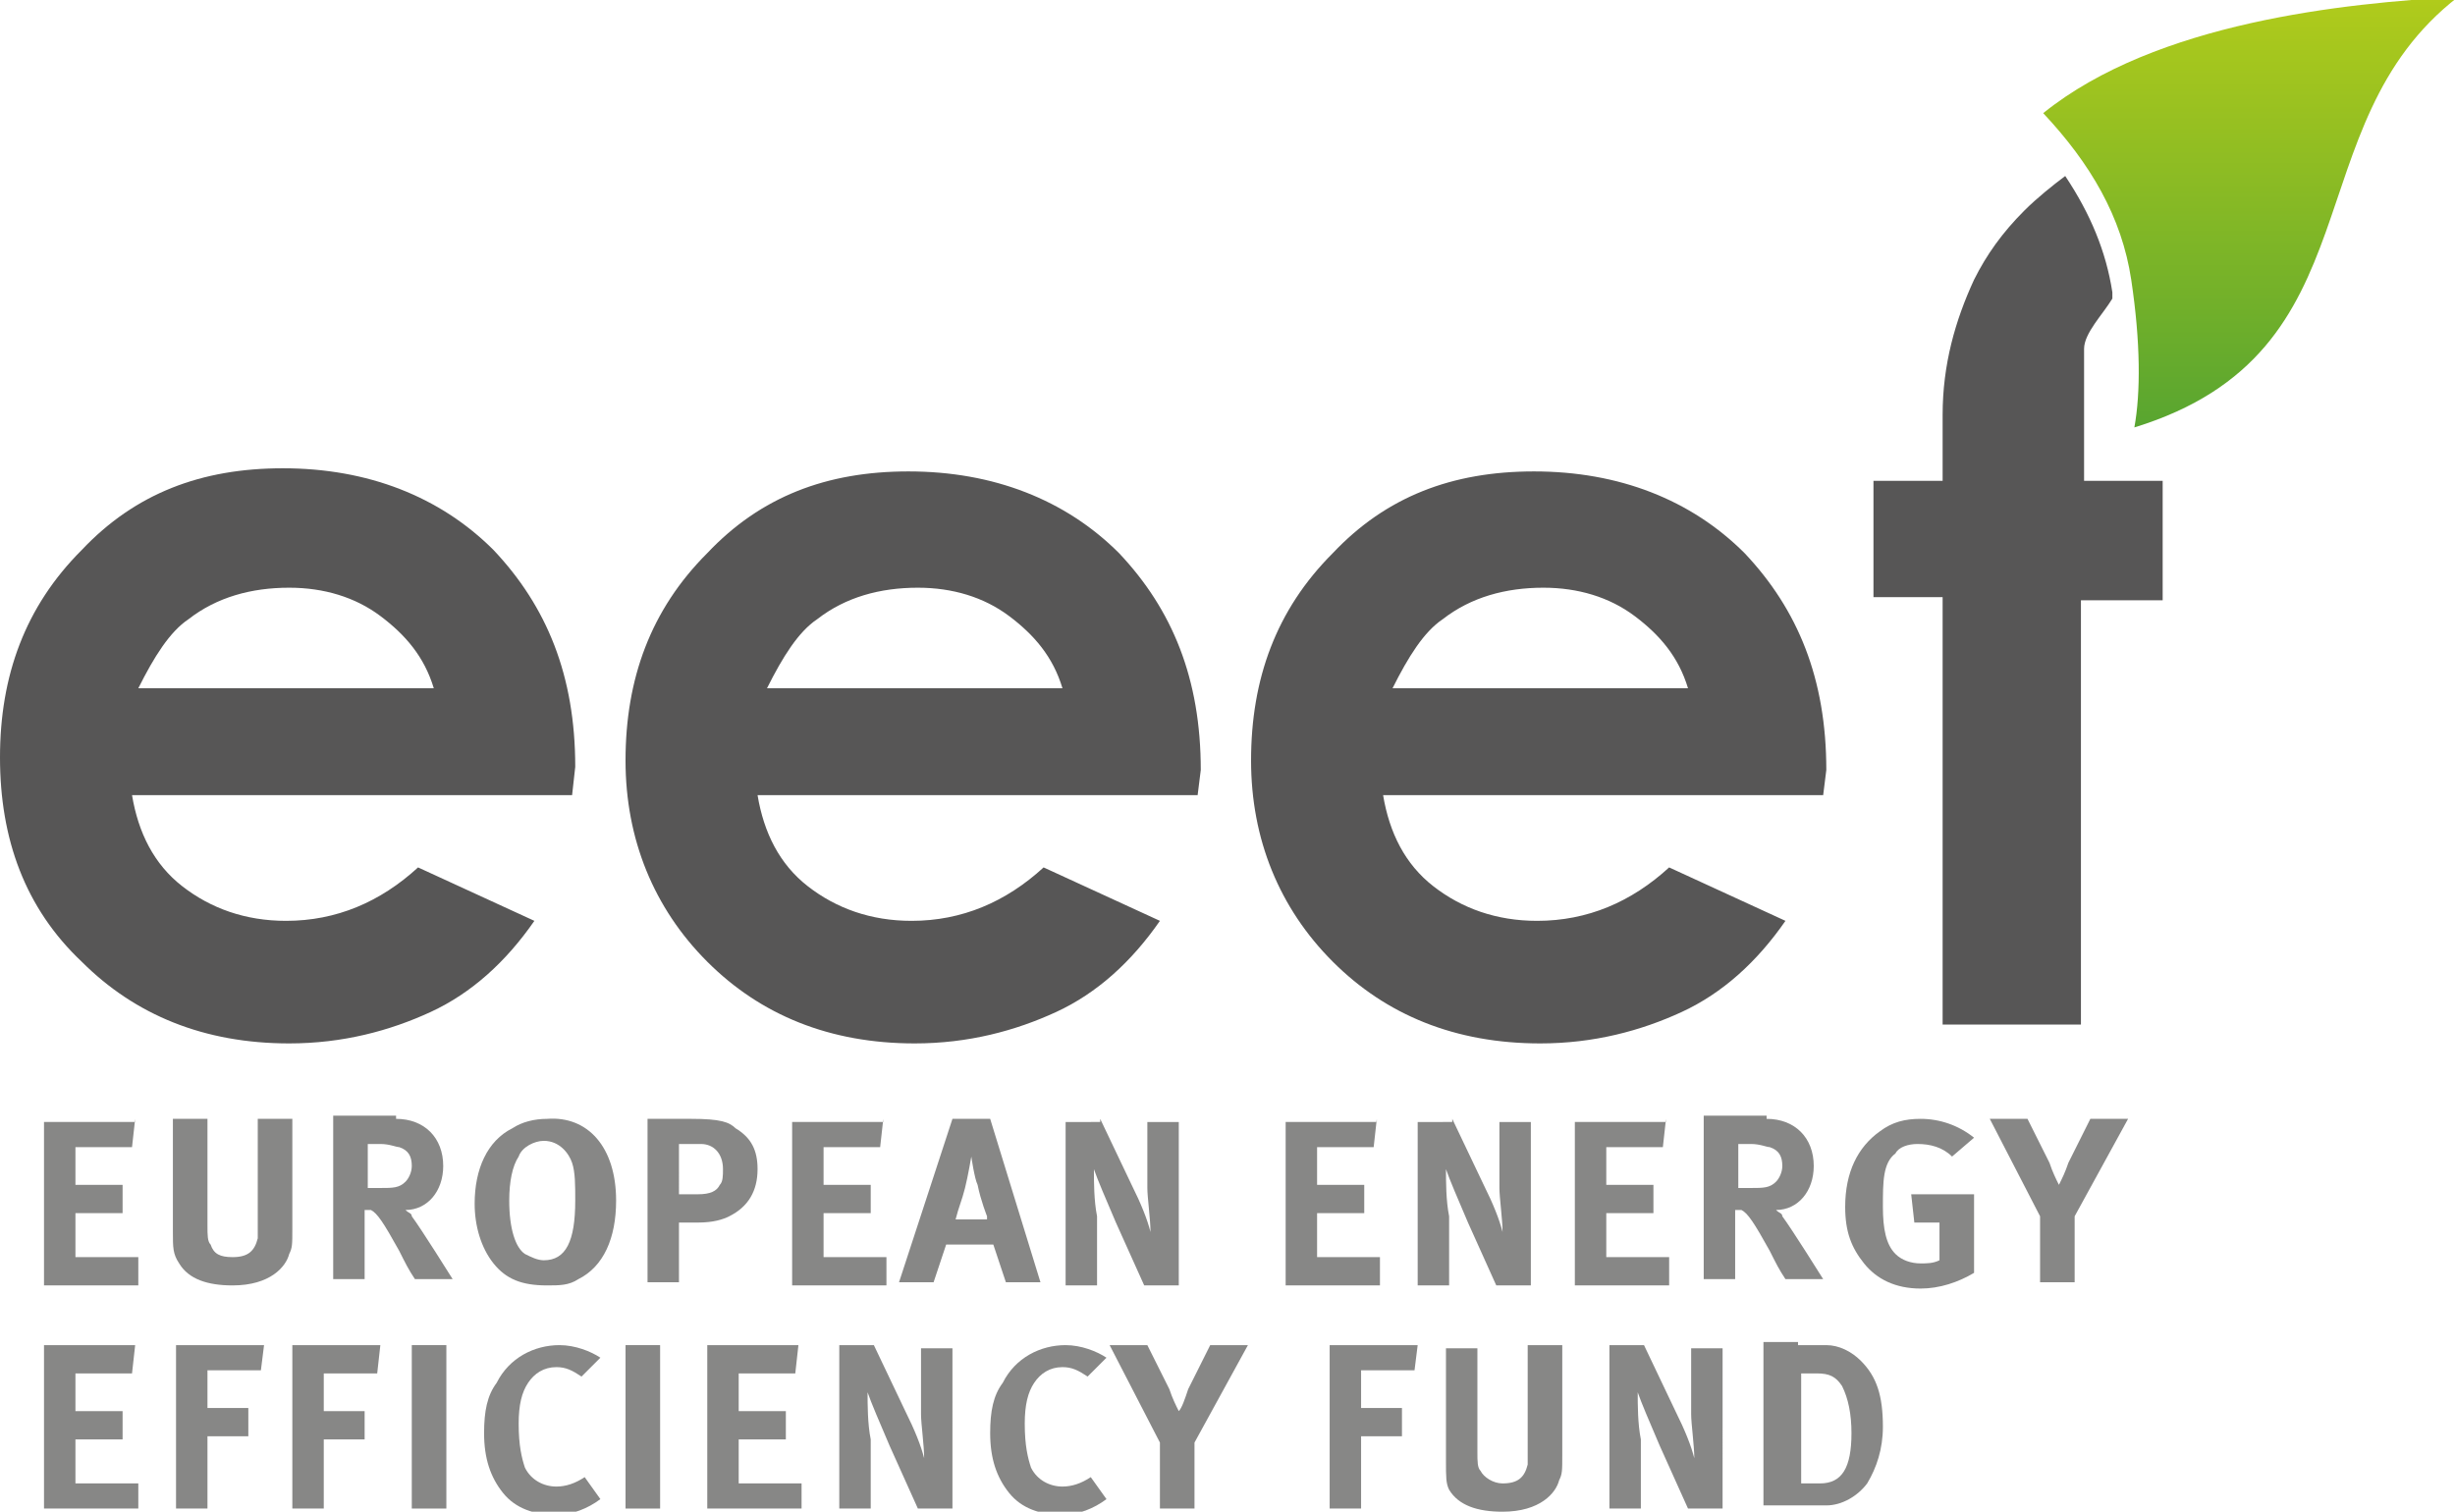 <?xml version="1.0" encoding="utf-8"?>
<!-- Generator: Adobe Illustrator 25.0.1, SVG Export Plug-In . SVG Version: 6.00 Build 0)  -->
<svg version="1.1" id="Ebene_1" xmlns="http://www.w3.org/2000/svg" xmlns:xlink="http://www.w3.org/1999/xlink" x="0px" y="0px"
	 viewBox="0 0 78.1 48.1" style="enable-background:new 0 0 78.1 48.1;" xml:space="preserve">
<style type="text/css">
	.st0{clip-path:url(#SVGID_2_);fill:url(#SVGID_3_);}
	.st1{fill:#575656;}
	.st2{fill:#878786;}
</style>
<g>
	<defs>
		<path id="SVGID_1_" d="M65,3.6c1.5,1.6,2.5,3.3,2.8,5.3c0.3,2,0.3,3.6,0.1,4.7c7.8-2.4,5-9.6,10.3-13.7C74.6,0.1,68.6,0.7,65,3.6"
			/>
	</defs>
	<clipPath id="SVGID_2_">
		<use xlink:href="#SVGID_1_"  style="overflow:visible;"/>
	</clipPath>
	
		<linearGradient id="SVGID_3_" gradientUnits="userSpaceOnUse" x1="-285.307" y1="463.72" x2="-284.307" y2="463.72" gradientTransform="matrix(-4.100000e-06 -13.653 -13.653 4.100000e-06 6402.757 -3881.673)">
		<stop  offset="0" style="stop-color:#58A530"/>
		<stop  offset="1" style="stop-color:#B0CB1B"/>
	</linearGradient>
	<rect x="65" y="0" class="st0" width="13.2" height="13.7"/>
</g>
<g>
	<path class="st1" d="M58,25.3h-14c0.2,1.2,0.7,2.2,1.6,2.9c0.9,0.7,2,1.1,3.3,1.1c1.6,0,3-0.6,4.2-1.7l3.7,1.7
		c-0.9,1.3-2,2.3-3.3,2.9c-1.3,0.6-2.8,1-4.5,1c-2.7,0-4.9-0.9-6.6-2.6c-1.7-1.7-2.6-3.9-2.6-6.4c0-2.6,0.8-4.8,2.6-6.6
		c1.7-1.8,3.8-2.6,6.4-2.6c2.7,0,5,0.9,6.7,2.6c1.7,1.8,2.6,4,2.6,6.9L58,25.3z M53.7,21.9c-0.3-1-0.9-1.7-1.7-2.3
		c-0.8-0.6-1.8-0.9-2.9-0.9c-1.2,0-2.3,0.3-3.2,1c-0.6,0.4-1.1,1.2-1.6,2.2H53.7z"/>
	<path class="st1" d="M38.1,25.3h-14c0.2,1.2,0.7,2.2,1.6,2.9c0.9,0.7,2,1.1,3.3,1.1c1.6,0,3-0.6,4.2-1.7l3.7,1.7
		c-0.9,1.3-2,2.3-3.3,2.9c-1.3,0.6-2.8,1-4.5,1c-2.7,0-4.9-0.9-6.6-2.6c-1.7-1.7-2.6-3.9-2.6-6.4c0-2.6,0.8-4.8,2.6-6.6
		c1.7-1.8,3.8-2.6,6.4-2.6c2.7,0,5,0.9,6.7,2.6c1.7,1.8,2.6,4,2.6,6.9L38.1,25.3z M33.8,21.9c-0.3-1-0.9-1.7-1.7-2.3
		c-0.8-0.6-1.8-0.9-2.9-0.9c-1.2,0-2.3,0.3-3.2,1c-0.6,0.4-1.1,1.2-1.6,2.2H33.8z"/>
	<path class="st1" d="M18.2,25.3h-14c0.2,1.2,0.7,2.2,1.6,2.9c0.9,0.7,2,1.1,3.3,1.1c1.6,0,3-0.6,4.2-1.7l3.7,1.7
		c-0.9,1.3-2,2.3-3.3,2.9c-1.3,0.6-2.8,1-4.5,1c-2.7,0-4.9-0.9-6.6-2.6C0.8,28.9,0,26.7,0,24.1c0-2.6,0.8-4.8,2.6-6.6
		c1.7-1.8,3.8-2.6,6.4-2.6c2.7,0,5,0.9,6.7,2.6c1.7,1.8,2.6,4,2.6,6.9L18.2,25.3z M13.8,21.9c-0.3-1-0.9-1.7-1.7-2.3
		c-0.8-0.6-1.8-0.9-2.9-0.9c-1.2,0-2.3,0.3-3.2,1c-0.6,0.4-1.1,1.2-1.6,2.2H13.8z"/>
	<path class="st1" d="M66.3,15.4c0,0,0-0.1,0-0.1v-0.7v-3.4c0,0,0,0.4,0-0.1c0-0.5,0.6-1.1,0.9-1.6c0-0.1,0-0.1,0-0.2
		c-0.2-1.3-0.7-2.5-1.5-3.7c-0.4,0.3-0.9,0.7-1.3,1.1c-0.7,0.7-1.2,1.4-1.6,2.2c-0.6,1.3-1,2.7-1,4.3c0,0,0,0.1,0,0.1
		c0,0,0,0.1,0,0.1v1.9h-2.2v3.7h2.2v13.6h4.4V21.2v-2.1h2.6v-1v-2.8H66.3z"/>
</g>
<g>
	<path class="st2" d="M4.3,35.6l-0.1,0.9H2.4v1.2h1.5v0.9H2.4v1.4h2v0.9h-3v-5.2H4.3z"/>
	<path class="st2" d="M6.6,35.6V39c0,0.3,0,0.5,0.1,0.6C6.8,39.9,7,40,7.4,40c0.5,0,0.7-0.2,0.8-0.6c0-0.1,0-0.2,0-0.5v-3.3h1.1v3.5
		c0,0.5,0,0.6-0.1,0.8c-0.1,0.4-0.6,1-1.8,1c-0.8,0-1.4-0.2-1.7-0.7c-0.2-0.3-0.2-0.5-0.2-1v-3.6H6.6z"/>
	<path class="st2" d="M12.6,35.6c0.9,0,1.5,0.6,1.5,1.5c0,0.8-0.5,1.4-1.2,1.4c0.1,0.1,0.2,0.1,0.2,0.2c0.3,0.4,1.3,2,1.3,2h-1.2
		c-0.2-0.3-0.3-0.5-0.5-0.9c-0.5-0.9-0.7-1.2-0.9-1.3c-0.1,0-0.1,0-0.2,0v2.2h-1v-5.2H12.6z M11.7,37.8h0.4c0.4,0,0.6,0,0.8-0.2
		c0.1-0.1,0.2-0.3,0.2-0.5c0-0.3-0.1-0.5-0.4-0.6c-0.1,0-0.3-0.1-0.6-0.1h-0.4V37.8z"/>
	<path class="st2" d="M19.6,38.2c0,1.2-0.4,2.1-1.2,2.5c-0.3,0.2-0.6,0.2-1,0.2c-0.8,0-1.3-0.2-1.7-0.7c-0.4-0.5-0.6-1.2-0.6-1.9
		c0-1.1,0.4-2,1.2-2.4c0.3-0.2,0.7-0.3,1.1-0.3C18.7,35.5,19.6,36.5,19.6,38.2z M16.5,36.8c-0.2,0.3-0.3,0.8-0.3,1.4
		c0,0.9,0.2,1.5,0.5,1.7c0.2,0.1,0.4,0.2,0.6,0.2c0.7,0,1-0.6,1-1.9c0-0.5,0-0.9-0.1-1.2c-0.1-0.3-0.4-0.7-0.9-0.7
		C17,36.3,16.6,36.5,16.5,36.8z"/>
	<path class="st2" d="M22,35.6c0.9,0,1.2,0.1,1.4,0.3c0.5,0.3,0.7,0.7,0.7,1.3c0,0.7-0.3,1.2-0.9,1.5c-0.2,0.1-0.5,0.2-1,0.2h-0.6
		v1.9h-1v-5.2H22z M21.7,38h0.5c0.4,0,0.6-0.1,0.7-0.3c0.1-0.1,0.1-0.3,0.1-0.5c0-0.5-0.3-0.8-0.7-0.8h-0.7V38z"/>
	<path class="st2" d="M28.1,35.6l-0.1,0.9h-1.8v1.2h1.5v0.9h-1.5v1.4h2v0.9h-3v-5.2H28.1z"/>
	<path class="st2" d="M31.5,35.6l1.6,5.2H32l-0.4-1.2h-1.5l-0.4,1.2h-1.1l1.7-5.2H31.5z M31.4,38.7c0,0-0.2-0.5-0.3-1
		c-0.1-0.2-0.2-0.9-0.2-0.9s-0.1,0.6-0.2,1c-0.1,0.4-0.2,0.6-0.3,1H31.4z"/>
	<path class="st2" d="M35,35.6l1,2.1c0.3,0.6,0.5,1.1,0.6,1.5c0-0.4-0.1-1.1-0.1-1.4l0-2.1h1v5.2h-1.1l-0.9-2
		c-0.3-0.7-0.6-1.4-0.7-1.7c0,0.4,0,1,0.1,1.5l0,2.2h-1v-5.2H35z"/>
	<path class="st2" d="M43.8,35.6l-0.1,0.9h-1.8v1.2h1.5v0.9h-1.5v1.4h2v0.9h-3v-5.2H43.8z"/>
	<path class="st2" d="M46.2,35.6l1,2.1c0.3,0.6,0.5,1.1,0.6,1.5c0-0.4-0.1-1.1-0.1-1.4l0-2.1h1v5.2h-1.1l-0.9-2
		c-0.3-0.7-0.6-1.4-0.7-1.7c0,0.4,0,1,0.1,1.5l0,2.2h-1v-5.2H46.2z"/>
	<path class="st2" d="M53,35.6l-0.1,0.9h-1.8v1.2h1.5v0.9h-1.5v1.4h2v0.9h-3v-5.2H53z"/>
	<path class="st2" d="M56.2,35.6c0.9,0,1.5,0.6,1.5,1.5c0,0.8-0.5,1.4-1.2,1.4c0.1,0.1,0.2,0.1,0.2,0.2c0.3,0.4,1.3,2,1.3,2h-1.2
		c-0.2-0.3-0.3-0.5-0.5-0.9c-0.5-0.9-0.7-1.2-0.9-1.3c-0.1,0-0.1,0-0.2,0v2.2h-1v-5.2H56.2z M55.3,37.8h0.4c0.4,0,0.6,0,0.8-0.2
		c0.1-0.1,0.2-0.3,0.2-0.5c0-0.3-0.1-0.5-0.4-0.6c-0.1,0-0.3-0.1-0.6-0.1h-0.4V37.8z"/>
	<path class="st2" d="M62.1,36.8c-0.3-0.3-0.7-0.4-1.1-0.4c-0.3,0-0.6,0.1-0.7,0.3c-0.4,0.3-0.4,0.9-0.4,1.7c0,0.7,0.1,1.2,0.4,1.5
		c0.2,0.2,0.5,0.3,0.8,0.3c0.2,0,0.4,0,0.6-0.1v-1.2h-0.8l-0.1-0.9h2v2.5c-0.5,0.3-1.1,0.5-1.7,0.5c-0.8,0-1.4-0.3-1.8-0.8
		c-0.4-0.5-0.6-1-0.6-1.8c0-1.1,0.4-1.9,1.1-2.4c0.4-0.3,0.8-0.4,1.3-0.4c0.6,0,1.2,0.2,1.7,0.6L62.1,36.8z"/>
	<path class="st2" d="M64.5,35.6l0.7,1.4c0.1,0.3,0.2,0.5,0.3,0.7c0.1-0.2,0.2-0.4,0.3-0.7l0.7-1.4h1.2L66,38.7v2.1h-1.1v-2.1
		l-1.6-3.1H64.5z"/>
</g>
<g>
	<g>
		<path class="st2" d="M4.3,42.8l-0.1,0.9H2.4v1.2h1.5v0.9H2.4v1.4h2V48h-3v-5.2H4.3z"/>
		<path class="st2" d="M8.4,42.8l-0.1,0.8H6.6v1.2h1.3v0.9H6.6V48h-1v-5.2H8.4z"/>
		<path class="st2" d="M12.1,42.8L12,43.7h-1.7v1.2h1.3v0.9h-1.3V48h-1v-5.2H12.1z"/>
		<path class="st2" d="M14.2,42.8V48h-1.1v-5.2H14.2z"/>
		<path class="st2" d="M18.5,43.8c-0.3-0.2-0.5-0.3-0.8-0.3c-0.4,0-0.7,0.2-0.9,0.5c-0.2,0.3-0.3,0.7-0.3,1.3c0,0.7,0.1,1.1,0.2,1.4
			c0.2,0.4,0.6,0.6,1,0.6c0.3,0,0.6-0.1,0.9-0.3l0.5,0.7c-0.4,0.3-0.9,0.5-1.4,0.5c-0.7,0-1.3-0.2-1.7-0.7c-0.4-0.5-0.6-1.1-0.6-1.9
			c0-0.7,0.1-1.2,0.4-1.6c0.4-0.8,1.2-1.2,2-1.2c0.5,0,1,0.2,1.3,0.4L18.5,43.8z"/>
		<path class="st2" d="M21,42.8V48h-1.1v-5.2H21z"/>
		<path class="st2" d="M25.4,42.8l-0.1,0.9h-1.8v1.2H25v0.9h-1.5v1.4h2V48h-3v-5.2H25.4z"/>
		<path class="st2" d="M27.8,42.8l1,2.1c0.3,0.6,0.5,1.1,0.6,1.5c0-0.4-0.1-1.1-0.1-1.4l0-2.1h1V48h-1.1l-0.9-2
			c-0.3-0.7-0.6-1.4-0.7-1.7c0,0.4,0,1,0.1,1.5l0,2.2h-1v-5.2H27.8z"/>
		<path class="st2" d="M34.6,43.8c-0.3-0.2-0.5-0.3-0.8-0.3c-0.4,0-0.7,0.2-0.9,0.5c-0.2,0.3-0.3,0.7-0.3,1.3c0,0.7,0.1,1.1,0.2,1.4
			c0.2,0.4,0.6,0.6,1,0.6c0.3,0,0.6-0.1,0.9-0.3l0.5,0.7c-0.4,0.3-0.9,0.5-1.4,0.5c-0.7,0-1.3-0.2-1.7-0.7c-0.4-0.5-0.6-1.1-0.6-1.9
			c0-0.7,0.1-1.2,0.4-1.6c0.4-0.8,1.2-1.2,2-1.2c0.5,0,1,0.2,1.3,0.4L34.6,43.8z"/>
		<path class="st2" d="M36.5,42.8l0.7,1.4c0.1,0.3,0.2,0.5,0.3,0.7c0.1-0.1,0.2-0.4,0.3-0.7l0.7-1.4h1.2L38,45.9V48h-1.1v-2.1
			l-1.6-3.1H36.5z"/>
		<path class="st2" d="M45.1,42.8l-0.1,0.8h-1.7v1.2h1.3v0.9h-1.3V48h-1v-5.2H45.1z"/>
		<path class="st2" d="M47,42.8v3.4c0,0.3,0,0.5,0.1,0.6c0.1,0.2,0.4,0.4,0.7,0.4c0.5,0,0.7-0.2,0.8-0.6c0-0.1,0-0.2,0-0.5v-3.3h1.1
			v3.5c0,0.5,0,0.6-0.1,0.8c-0.1,0.4-0.6,1-1.8,1c-0.8,0-1.4-0.2-1.7-0.7C46,47.2,46,47,46,46.5v-3.6H47z"/>
		<path class="st2" d="M52.3,42.8l1,2.1c0.3,0.6,0.5,1.1,0.6,1.5c0-0.4-0.1-1.1-0.1-1.4l0-2.1h1V48h-1.1l-0.9-2
			c-0.3-0.7-0.6-1.4-0.7-1.7c0,0.4,0,1,0.1,1.5l0,2.2h-1v-5.2H52.3z"/>
		<path class="st2" d="M57.2,42.8c0.3,0,0.7,0,0.9,0c0.4,0,0.8,0.2,1.1,0.5c0.5,0.5,0.7,1.1,0.7,2.1c0,0.7-0.2,1.3-0.5,1.8
			c-0.3,0.4-0.8,0.7-1.3,0.7c-0.2,0-0.4,0-0.7,0h-1.3v-5.2H57.2z M57.3,47.2h0.6c0.7,0,1-0.5,1-1.6c0-0.6-0.1-1.1-0.3-1.5
			c-0.2-0.3-0.4-0.4-0.8-0.4h-0.5V47.2z"/>
	</g>
</g>
<g>
</g>
<g>
</g>
<g>
</g>
<g>
</g>
<g>
</g>
<g>
</g>
</svg>
